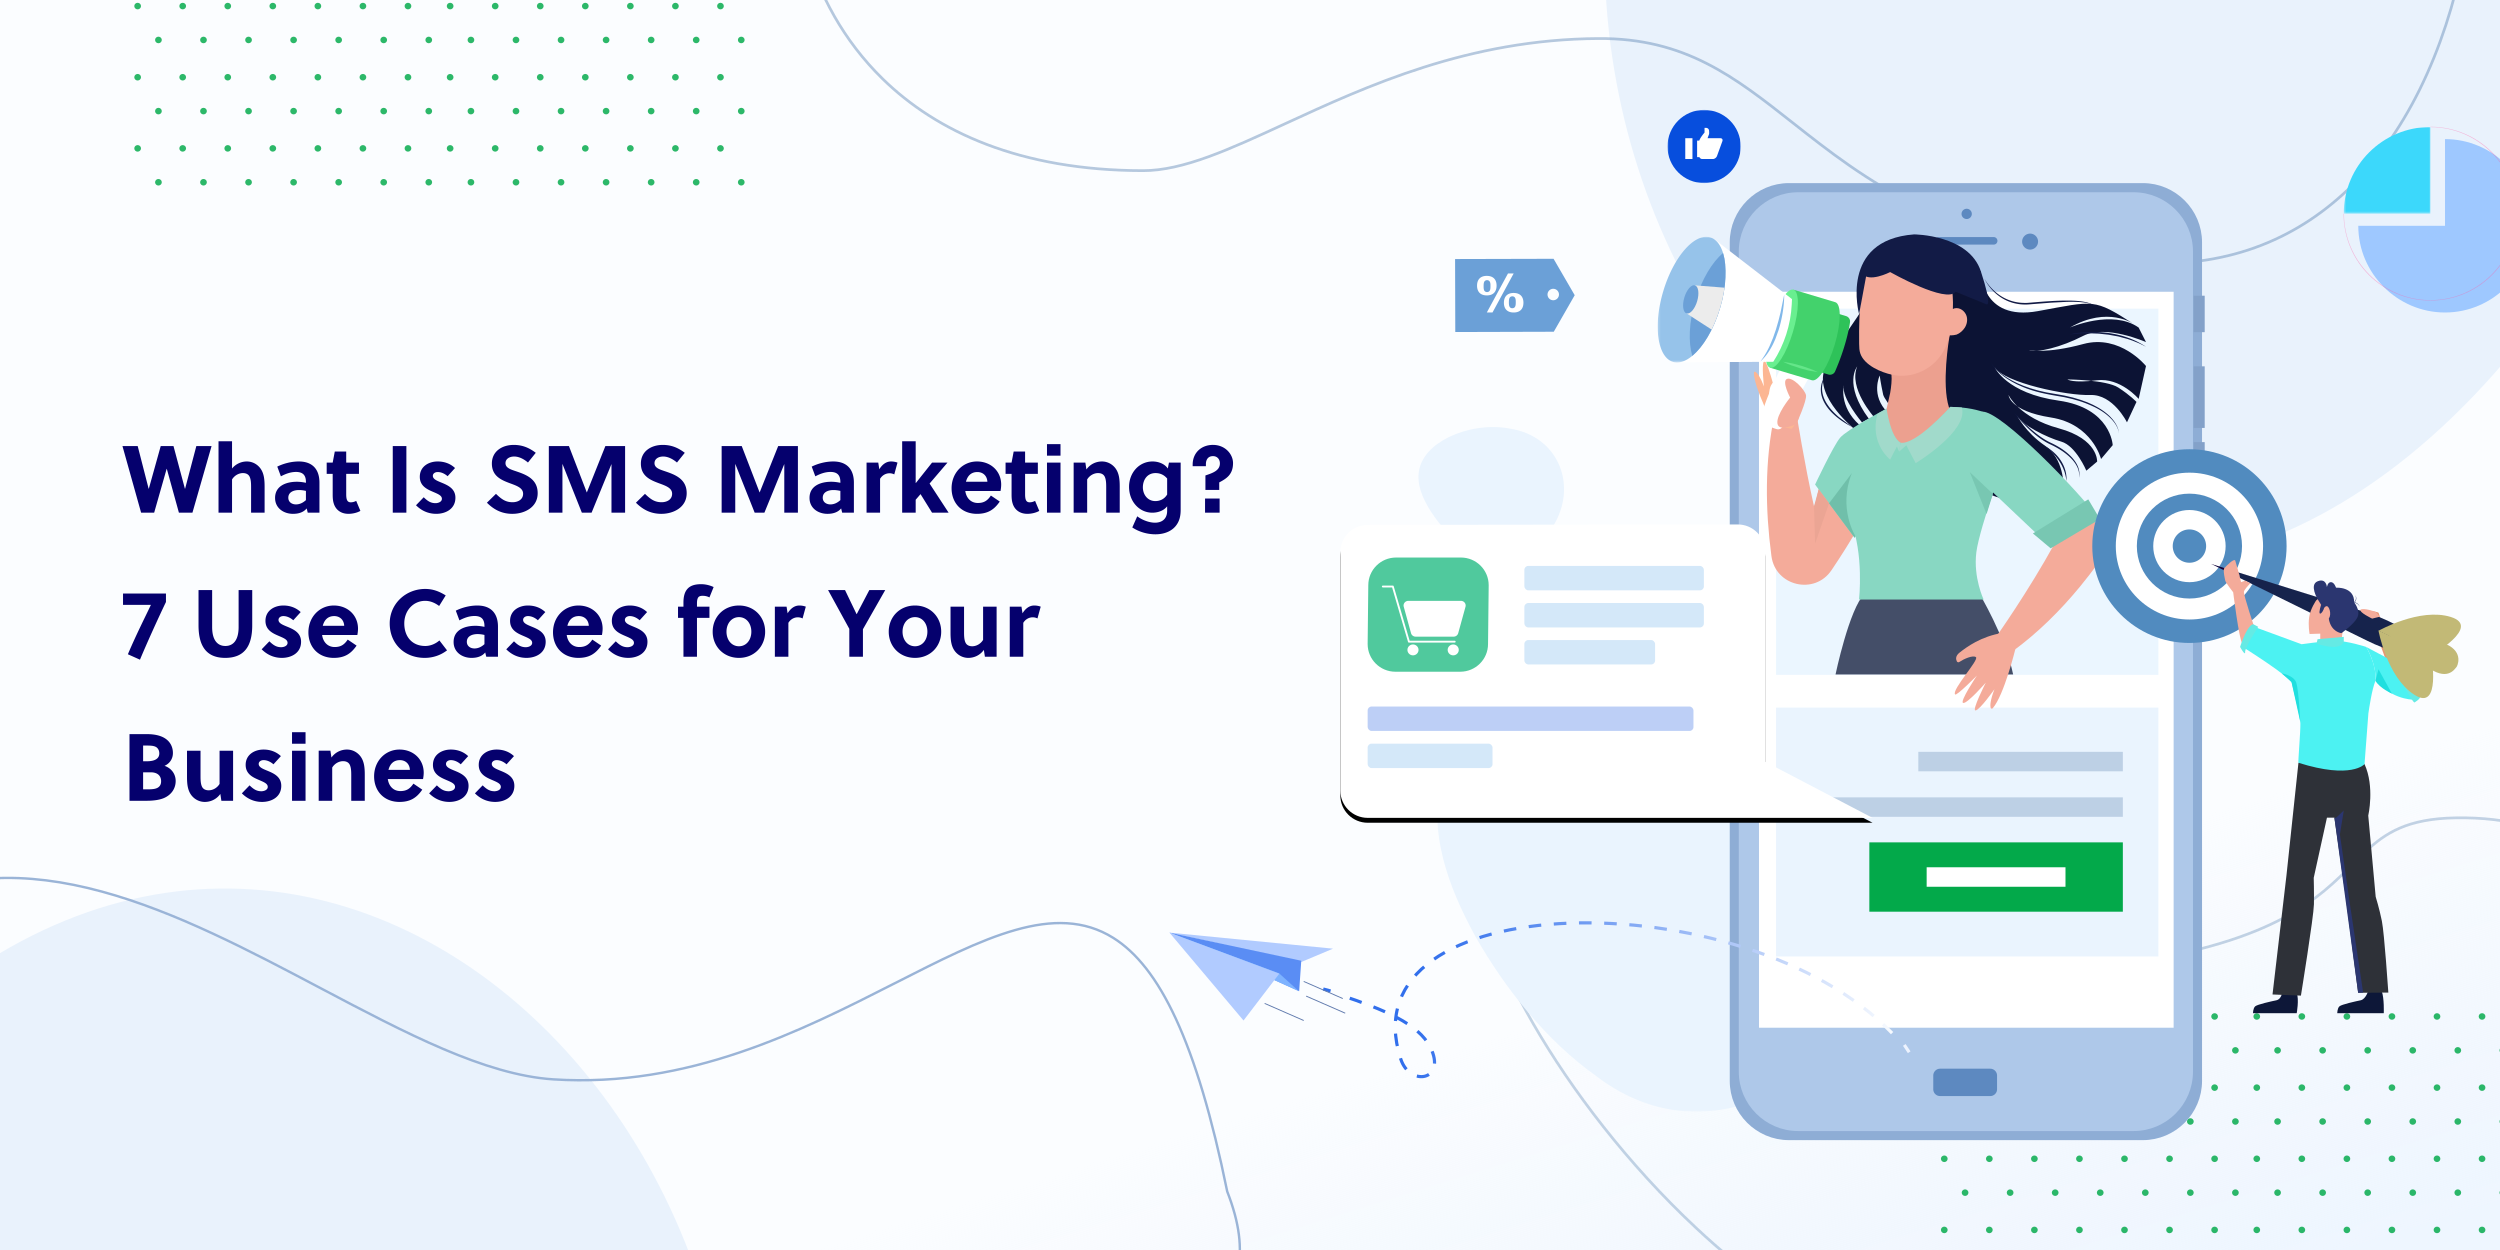 <svg xmlns="http://www.w3.org/2000/svg" xmlns:xlink="http://www.w3.org/1999/xlink" width="1024" height="512" xmlns:v="https://vecta.io/nano"><defs><linearGradient x1="27.653%" y1="35.064%" x2="14.13%" y2="41.385%" id="A"><stop stop-color="#eaf2fc" stop-opacity="0" offset="0%"/><stop stop-color="#edf5ff" stop-opacity=".95" offset="100%"/></linearGradient><filter id="B"><feColorMatrix in="SourceGraphic" values="0 0 0 0 0.172 0 0 0 0 0.418 0 0 0 0 0.692 0 0 0 1 0"/></filter><path id="C" d="M0 0h203.815v208.163H0z"/><filter x="-73.6%" y="-73.6%" width="247.2%" height="247.1%" id="D"><feOffset dy="2" in="SourceAlpha"/><feGaussianBlur stdDeviation="14"/><feColorMatrix values="0 0 0 0 0.537   0 0 0 0 0.624   0 0 0 0 0.733  0 0 0 1 0" result="C"/><feMerge><feMergeNode in="C"/><feMergeNode in="SourceGraphic"/></feMerge></filter><path id="E" d="M0 0h27.81v51.472H0z"/><path id="F" d="M0 0h35.525v35.514H0z"/><path id="G" d="M0 0h30.005v30.005H0z"/><linearGradient x1="-3.213%" y1="53.885%" x2="85.365%" y2="47.416%" id="H"><stop stop-color="#fbfdff" offset="0%"/><stop stop-color="#316fec" offset="100%"/></linearGradient><path d="M218 120.185l-44-23v-86C174 5.009 168.974 0 162.776 0L11.224.185C5.026.185 0 5.194 0 11.37V109c0 6.179 5.026 11.185 11.224 11.185H218z" id="I"/><filter x="-32.8%" y="-57.8%" width="175.5%" height="219.0%" id="J"><feMorphology radius="3.5" operator="dilate" in="SourceAlpha"/><feOffset dy="2"/><feGaussianBlur stdDeviation="20"/><feColorMatrix values="0 0 0 0 0.409   0 0 0 0 0.557   0 0 0 0 0.673  0 0 0 1 0"/></filter><path id="K" d="M9.895 101.306c.761 0 1.378.603 1.378 1.347S10.657 104 9.895 104s-1.378-.603-1.378-1.347.617-1.347 1.378-1.347zm18.454 0c.761 0 1.378.603 1.378 1.347S29.111 104 28.349 104s-1.378-.603-1.378-1.347.617-1.347 1.378-1.347zm18.455 0c.761 0 1.378.603 1.378 1.347S47.565 104 46.805 104s-1.378-.603-1.378-1.347.616-1.347 1.378-1.347zm18.454 0c.761 0 1.378.603 1.378 1.347S66.02 104 65.259 104s-1.378-.603-1.378-1.347.616-1.347 1.378-1.347zm18.454 0c.761 0 1.378.603 1.378 1.347S84.474 104 83.713 104s-1.378-.603-1.378-1.347.616-1.347 1.378-1.347zm18.454 0c.761 0 1.378.603 1.378 1.347s-.617 1.347-1.378 1.347-1.378-.603-1.378-1.347.617-1.347 1.378-1.347zm18.454 0c.761 0 1.378.603 1.378 1.347s-.617 1.347-1.378 1.347-1.378-.603-1.378-1.347.617-1.347 1.378-1.347zM1.378 87.428c.761 0 1.378.603 1.378 1.347s-.617 1.347-1.378 1.347S0 89.519 0 88.775s.617-1.347 1.378-1.347zm18.454 0c.761 0 1.378.603 1.378 1.347s-.617 1.347-1.378 1.347-1.378-.603-1.378-1.347.617-1.347 1.378-1.347zm18.454 0c.761 0 1.378.603 1.378 1.347s-.616 1.347-1.378 1.347-1.378-.603-1.378-1.347.617-1.347 1.378-1.347zm18.454 0c.761 0 1.378.603 1.378 1.347s-.616 1.347-1.378 1.347-1.378-.603-1.378-1.347.617-1.347 1.378-1.347zm18.454 0c.761 0 1.378.603 1.378 1.347s-.616 1.347-1.378 1.347-1.378-.603-1.378-1.347.617-1.347 1.378-1.347zm18.455 0c.761 0 1.378.603 1.378 1.347s-.617 1.347-1.378 1.347-1.378-.603-1.378-1.347.616-1.347 1.378-1.347zm18.454 0c.761 0 1.378.603 1.378 1.347s-.617 1.347-1.378 1.347-1.378-.603-1.378-1.347.616-1.347 1.378-1.347zM9.895 72.163c.761 0 1.378.603 1.378 1.347s-.616 1.347-1.378 1.347-1.378-.603-1.378-1.347.617-1.347 1.378-1.347zm18.454 0c.761 0 1.378.603 1.378 1.347s-.616 1.347-1.378 1.347-1.378-.603-1.378-1.347.617-1.347 1.378-1.347zm18.455 0c.761 0 1.378.603 1.378 1.347s-.617 1.347-1.378 1.347-1.378-.603-1.378-1.347.616-1.347 1.378-1.347zm18.454 0c.761 0 1.378.603 1.378 1.347s-.617 1.347-1.378 1.347-1.378-.603-1.378-1.347.616-1.347 1.378-1.347zm18.454 0c.761 0 1.378.603 1.378 1.347s-.617 1.347-1.378 1.347-1.378-.603-1.378-1.347.616-1.347 1.378-1.347zm18.454 0c.761 0 1.378.603 1.378 1.347s-.617 1.347-1.378 1.347-1.378-.603-1.378-1.347.617-1.347 1.378-1.347zm18.454 0c.761 0 1.378.603 1.378 1.347s-.617 1.347-1.378 1.347-1.378-.603-1.378-1.347.617-1.347 1.378-1.347zM1.378 58.286c.761 0 1.378.603 1.378 1.347s-.617 1.347-1.378 1.347S0 60.376 0 59.633s.617-1.347 1.378-1.347zm18.454 0c.761 0 1.378.603 1.378 1.347s-.617 1.347-1.378 1.347-1.378-.603-1.378-1.347.617-1.347 1.378-1.347zm18.454 0c.761 0 1.378.603 1.378 1.347s-.616 1.347-1.378 1.347-1.378-.603-1.378-1.347.617-1.347 1.378-1.347zm18.454 0c.761 0 1.378.603 1.378 1.347s-.616 1.347-1.378 1.347-1.378-.603-1.378-1.347.617-1.347 1.378-1.347zm18.454 0c.761 0 1.378.603 1.378 1.347s-.616 1.347-1.378 1.347-1.378-.603-1.378-1.347.617-1.347 1.378-1.347zm18.455 0c.761 0 1.378.603 1.378 1.347s-.617 1.347-1.378 1.347-1.378-.603-1.378-1.347.616-1.347 1.378-1.347zm18.454 0c.761 0 1.378.603 1.378 1.347s-.617 1.347-1.378 1.347-1.378-.603-1.378-1.347.616-1.347 1.378-1.347zm-65.3-15.265c.761 0 1.378.603 1.378 1.347s-.617 1.347-1.378 1.347-1.378-.603-1.378-1.347.616-1.347 1.378-1.347zm18.454 0c.761 0 1.378.603 1.378 1.347s-.617 1.347-1.378 1.347-1.378-.603-1.378-1.347.616-1.347 1.378-1.347zm18.454 0c.761 0 1.378.603 1.378 1.347s-.617 1.347-1.378 1.347-1.378-.603-1.378-1.347.616-1.347 1.378-1.347zm-73.818 0c.761 0 1.378.603 1.378 1.347s-.616 1.347-1.378 1.347-1.378-.603-1.378-1.347.617-1.347 1.378-1.347zm18.454 0c.761 0 1.378.603 1.378 1.347s-.616 1.347-1.378 1.347-1.378-.603-1.378-1.347.617-1.347 1.378-1.347zm73.818 0c.761 0 1.378.603 1.378 1.347s-.617 1.347-1.378 1.347-1.378-.603-1.378-1.347.617-1.347 1.378-1.347zm18.454 0c.761 0 1.378.603 1.378 1.347s-.617 1.347-1.378 1.347-1.378-.603-1.378-1.347.617-1.347 1.378-1.347zm-8.517-13.877c.761 0 1.378.603 1.378 1.347s-.617 1.347-1.378 1.347-1.378-.603-1.378-1.347.616-1.347 1.378-1.347zm-110.727 0c.761 0 1.378.603 1.378 1.347s-.617 1.347-1.378 1.347S0 31.234 0 30.49s.617-1.347 1.378-1.347zm36.909 0c.761 0 1.378.603 1.378 1.347s-.616 1.347-1.378 1.347-1.378-.603-1.378-1.347.617-1.347 1.378-1.347zm36.909 0c.761 0 1.378.603 1.378 1.347s-.616 1.347-1.378 1.347-1.378-.603-1.378-1.347.617-1.347 1.378-1.347zm-55.363 0c.761 0 1.378.603 1.378 1.347s-.617 1.347-1.378 1.347-1.378-.603-1.378-1.347.617-1.347 1.378-1.347zm73.818 0c.761 0 1.378.603 1.378 1.347s-.617 1.347-1.378 1.347-1.378-.603-1.378-1.347.616-1.347 1.378-1.347zm-36.91 0c.761 0 1.378.603 1.378 1.347s-.616 1.347-1.378 1.347-1.378-.603-1.378-1.347.617-1.347 1.378-1.347zM9.895 13.878c.761 0 1.378.603 1.378 1.347s-.616 1.347-1.378 1.347-1.378-.603-1.378-1.347.617-1.347 1.378-1.347zm18.454 0c.761 0 1.378.603 1.378 1.347s-.616 1.347-1.378 1.347-1.378-.603-1.378-1.347.617-1.347 1.378-1.347zm18.455 0c.761 0 1.378.603 1.378 1.347s-.617 1.347-1.378 1.347-1.378-.603-1.378-1.347.616-1.347 1.378-1.347zm18.454 0c.761 0 1.378.603 1.378 1.347s-.617 1.347-1.378 1.347-1.378-.603-1.378-1.347.616-1.347 1.378-1.347zm18.454 0c.761 0 1.378.603 1.378 1.347s-.617 1.347-1.378 1.347-1.378-.603-1.378-1.347.616-1.347 1.378-1.347zm18.454 0c.761 0 1.378.603 1.378 1.347s-.617 1.347-1.378 1.347-1.378-.603-1.378-1.347.617-1.347 1.378-1.347zm18.454 0c.761 0 1.378.603 1.378 1.347s-.617 1.347-1.378 1.347-1.378-.603-1.378-1.347.617-1.347 1.378-1.347zM1.378 0c.761 0 1.378.603 1.378 1.347s-.617 1.347-1.378 1.347S0 2.09 0 1.347.617 0 1.378 0zm18.454 0c.761 0 1.378.603 1.378 1.347s-.617 1.347-1.378 1.347-1.378-.603-1.378-1.347S19.072 0 19.832 0zm18.454 0c.761 0 1.378.603 1.378 1.347s-.616 1.347-1.378 1.347-1.378-.603-1.378-1.347S37.526 0 38.287 0zm18.454 0c.761 0 1.378.603 1.378 1.347s-.616 1.347-1.378 1.347-1.378-.603-1.378-1.347S55.98 0 56.741 0zm18.454 0c.761 0 1.378.603 1.378 1.347s-.616 1.347-1.378 1.347-1.378-.603-1.378-1.347S74.435 0 75.195 0zm18.455 0c.761 0 1.378.603 1.378 1.347s-.617 1.347-1.378 1.347-1.378-.603-1.378-1.347S92.889 0 93.651 0zm18.454 0c.761 0 1.378.603 1.378 1.347s-.617 1.347-1.378 1.347-1.378-.603-1.378-1.347S111.343 0 112.105 0z"/><path id="L" d="M137.895 101.306c.761 0 1.378.603 1.378 1.347s-.616 1.347-1.378 1.347-1.378-.603-1.378-1.347.617-1.347 1.378-1.347zm18.454 0c.761 0 1.378.603 1.378 1.347s-.616 1.347-1.378 1.347-1.378-.603-1.378-1.347.617-1.347 1.378-1.347zm18.455 0c.761 0 1.378.603 1.378 1.347s-.617 1.347-1.378 1.347-1.378-.603-1.378-1.347.616-1.347 1.378-1.347zm18.454 0c.761 0 1.378.603 1.378 1.347S194.02 104 193.259 104s-1.378-.603-1.378-1.347.616-1.347 1.378-1.347zm18.454 0c.761 0 1.378.603 1.378 1.347s-.617 1.347-1.378 1.347-1.378-.603-1.378-1.347.616-1.347 1.378-1.347zm18.454 0c.761 0 1.378.603 1.378 1.347s-.617 1.347-1.378 1.347-1.378-.603-1.378-1.347.617-1.347 1.378-1.347zm18.454 0c.761 0 1.378.603 1.378 1.347s-.617 1.347-1.378 1.347-1.378-.603-1.378-1.347.617-1.347 1.378-1.347zM129.378 87.428c.761 0 1.378.603 1.378 1.347s-.617 1.347-1.378 1.347S128 89.519 128 88.775s.617-1.347 1.378-1.347zm18.454 0c.761 0 1.378.603 1.378 1.347s-.617 1.347-1.378 1.347-1.378-.603-1.378-1.347.617-1.347 1.378-1.347zm18.454 0c.761 0 1.378.603 1.378 1.347s-.616 1.347-1.378 1.347-1.378-.603-1.378-1.347.617-1.347 1.378-1.347zm18.454 0c.761 0 1.378.603 1.378 1.347s-.616 1.347-1.378 1.347-1.378-.603-1.378-1.347.617-1.347 1.378-1.347zm18.454 0c.761 0 1.378.603 1.378 1.347s-.616 1.347-1.378 1.347-1.378-.603-1.378-1.347.617-1.347 1.378-1.347zm18.455 0c.761 0 1.378.603 1.378 1.347s-.617 1.347-1.378 1.347-1.378-.603-1.378-1.347.616-1.347 1.378-1.347zm18.454 0c.761 0 1.378.603 1.378 1.347s-.617 1.347-1.378 1.347-1.378-.603-1.378-1.347.616-1.347 1.378-1.347zm-102.21-15.265c.761 0 1.378.603 1.378 1.347s-.616 1.347-1.378 1.347-1.378-.603-1.378-1.347.617-1.347 1.378-1.347zm18.454 0c.761 0 1.378.603 1.378 1.347s-.616 1.347-1.378 1.347-1.378-.603-1.378-1.347.617-1.347 1.378-1.347zm18.455 0c.761 0 1.378.603 1.378 1.347s-.617 1.347-1.378 1.347-1.378-.603-1.378-1.347.616-1.347 1.378-1.347zm18.454 0c.761 0 1.378.603 1.378 1.347s-.617 1.347-1.378 1.347-1.378-.603-1.378-1.347.616-1.347 1.378-1.347zm18.454 0c.761 0 1.378.603 1.378 1.347s-.617 1.347-1.378 1.347-1.378-.603-1.378-1.347.616-1.347 1.378-1.347zm18.454 0c.761 0 1.378.603 1.378 1.347s-.617 1.347-1.378 1.347-1.378-.603-1.378-1.347.617-1.347 1.378-1.347zm18.454 0c.761 0 1.378.603 1.378 1.347s-.617 1.347-1.378 1.347-1.378-.603-1.378-1.347.617-1.347 1.378-1.347zM129.378 58.286c.761 0 1.378.603 1.378 1.347s-.617 1.347-1.378 1.347S128 60.376 128 59.633s.617-1.347 1.378-1.347zm18.454 0c.761 0 1.378.603 1.378 1.347s-.617 1.347-1.378 1.347-1.378-.603-1.378-1.347.617-1.347 1.378-1.347zm18.454 0c.761 0 1.378.603 1.378 1.347s-.616 1.347-1.378 1.347-1.378-.603-1.378-1.347.617-1.347 1.378-1.347zm18.454 0c.761 0 1.378.603 1.378 1.347s-.616 1.347-1.378 1.347-1.378-.603-1.378-1.347.617-1.347 1.378-1.347zm18.454 0c.761 0 1.378.603 1.378 1.347s-.616 1.347-1.378 1.347-1.378-.603-1.378-1.347.617-1.347 1.378-1.347zm18.455 0c.761 0 1.378.603 1.378 1.347s-.617 1.347-1.378 1.347-1.378-.603-1.378-1.347.616-1.347 1.378-1.347zm18.454 0c.761 0 1.378.603 1.378 1.347s-.617 1.347-1.378 1.347-1.378-.603-1.378-1.347.616-1.347 1.378-1.347zm-65.3-15.265c.761 0 1.378.603 1.378 1.347s-.617 1.347-1.378 1.347-1.378-.603-1.378-1.347.616-1.347 1.378-1.347zm18.454 0c.761 0 1.378.603 1.378 1.347s-.617 1.347-1.378 1.347-1.378-.603-1.378-1.347.616-1.347 1.378-1.347zm18.454 0c.761 0 1.378.603 1.378 1.347s-.617 1.347-1.378 1.347-1.378-.603-1.378-1.347.616-1.347 1.378-1.347zm-73.818 0c.761 0 1.378.603 1.378 1.347s-.616 1.347-1.378 1.347-1.378-.603-1.378-1.347.617-1.347 1.378-1.347zm18.454 0c.761 0 1.378.603 1.378 1.347s-.616 1.347-1.378 1.347-1.378-.603-1.378-1.347.617-1.347 1.378-1.347zm73.818 0c.761 0 1.378.603 1.378 1.347s-.617 1.347-1.378 1.347-1.378-.603-1.378-1.347.617-1.347 1.378-1.347zm18.454 0c.761 0 1.378.603 1.378 1.347s-.617 1.347-1.378 1.347-1.378-.603-1.378-1.347.617-1.347 1.378-1.347zm-8.517-13.877c.761 0 1.378.603 1.378 1.347s-.617 1.347-1.378 1.347-1.378-.603-1.378-1.347.616-1.347 1.378-1.347zm-110.727 0c.761 0 1.378.603 1.378 1.347s-.617 1.347-1.378 1.347S128 31.234 128 30.49s.617-1.347 1.378-1.347zm36.909 0c.761 0 1.378.603 1.378 1.347s-.616 1.347-1.378 1.347-1.378-.603-1.378-1.347.617-1.347 1.378-1.347zm36.909 0c.761 0 1.378.603 1.378 1.347s-.616 1.347-1.378 1.347-1.378-.603-1.378-1.347.617-1.347 1.378-1.347zm-55.363 0c.761 0 1.378.603 1.378 1.347s-.617 1.347-1.378 1.347-1.378-.603-1.378-1.347.617-1.347 1.378-1.347zm73.818 0c.761 0 1.378.603 1.378 1.347s-.617 1.347-1.378 1.347-1.378-.603-1.378-1.347.616-1.347 1.378-1.347zm-36.91 0c.761 0 1.378.603 1.378 1.347s-.616 1.347-1.378 1.347-1.378-.603-1.378-1.347.617-1.347 1.378-1.347zm-46.846-15.265c.761 0 1.378.603 1.378 1.347s-.616 1.347-1.378 1.347-1.378-.603-1.378-1.347.617-1.347 1.378-1.347zm18.454 0c.761 0 1.378.603 1.378 1.347s-.616 1.347-1.378 1.347-1.378-.603-1.378-1.347.617-1.347 1.378-1.347zm18.455 0c.761 0 1.378.603 1.378 1.347s-.617 1.347-1.378 1.347-1.378-.603-1.378-1.347.616-1.347 1.378-1.347zm18.454 0c.761 0 1.378.603 1.378 1.347s-.617 1.347-1.378 1.347-1.378-.603-1.378-1.347.616-1.347 1.378-1.347zm18.454 0c.761 0 1.378.603 1.378 1.347s-.617 1.347-1.378 1.347-1.378-.603-1.378-1.347.616-1.347 1.378-1.347zm18.454 0c.761 0 1.378.603 1.378 1.347s-.617 1.347-1.378 1.347-1.378-.603-1.378-1.347.617-1.347 1.378-1.347zm18.454 0c.761 0 1.378.603 1.378 1.347s-.617 1.347-1.378 1.347-1.378-.603-1.378-1.347.617-1.347 1.378-1.347zM129.378 0c.761 0 1.378.603 1.378 1.347s-.617 1.347-1.378 1.347S128 2.09 128 1.347 128.617 0 129.378 0zm18.454 0c.761 0 1.378.603 1.378 1.347s-.617 1.347-1.378 1.347-1.378-.603-1.378-1.347S147.072 0 147.832 0zm18.454 0c.761 0 1.378.603 1.378 1.347s-.616 1.347-1.378 1.347-1.378-.603-1.378-1.347S165.526 0 166.287 0zm18.454 0c.761 0 1.378.603 1.378 1.347s-.616 1.347-1.378 1.347-1.378-.603-1.378-1.347S183.98 0 184.741 0zm18.454 0c.761 0 1.378.603 1.378 1.347s-.616 1.347-1.378 1.347-1.378-.603-1.378-1.347S202.435 0 203.195 0zm18.455 0c.761 0 1.378.603 1.378 1.347s-.617 1.347-1.378 1.347-1.378-.603-1.378-1.347S220.889 0 221.651 0zm18.454 0c.761 0 1.378.603 1.378 1.347s-.617 1.347-1.378 1.347-1.378-.603-1.378-1.347S239.343 0 240.105 0z"/></defs><g fill="none" fill-rule="evenodd"><path fill="#f6f1fb" d="M0 0h1024v512H0z"/><path fill="#fbfdff" d="M0-28h1056v551H0z"/><path d="M919.751 682.397c-239.077 74.956-596.473 66.466-777.256-114.637C-28.465 347.454-137.284 159.548-82.404 72.74 15.188-81.629 456.25-10.087 744.778 99.126c314.8 114.495 624.451 412.04 174.973 583.271z" fill="url(#A)" opacity=".961" transform="matrix(-.839 -.545 -.545 .839 1157.436 342.848)"/><path d="M1261.387 299.547c37.415-1.01 65.2 12.852 84.852 35.448 23.152 26.62 35.027 65.328 38.116 106.079 3.939 51.972-6.42 107.283-26.011 145.173-9.212 17.816-20.461 31.779-33.237 39.691-11.658 7.219-24.587 9.38-38.377 4.8-49.477-16.433-75.719-31.861-95.363-43.409-23.373-13.741-37.459-22.005-69.952-20.036-28.261 1.712-45.717 9.78-62.023 17.321l-7.018 3.212-1.078.48-2.161.945-1.084.464c-14.296 6.065-29.462 10.467-52.118 8.47-19.5-1.719-28.024-8.046-35.866-16.517l-.566-.616c-1.412-1.549-2.811-3.167-4.256-4.838-12.692-14.679-28.914-33.471-88.827-46.771-45.669-10.138-98.862 13.221-145.818 33.886-34.975 15.392-66.469 29.301-88.736 26.451-8.635-1.105-15.865-4.755-21.337-11.872-5.112-6.649-8.691-16.3-10.489-29.668-3.244-24.121 37.861-90.88 97.717-139.409 41.06-33.29 91.01-58.039 141.736-54.578 16.525 1.127 34.918 11.247 56.885 23.299 32.384 17.767 72.481 39.753 125.648 43.788 34.982 2.655 59.647-20.527 88.195-47.474 35.285-33.305 76.56-72.303 151.169-74.318z" stroke="#658bb7" stroke-width="1.121" opacity=".374" transform="matrix(.998 .07 .07 -.998 -30.111 862.269)"/><path d="M-434.364 721.823c58.192 66.956 188.025 177.643 182.665 71.322-8.537-169.313 552.913-134.973 552.913-176.868 0-233.826-278.138-399.734-437.797-56.586-51.511 110.711-401.147 24.897-297.78 162.132zm1827.162-846.854c-58.192-66.956-188.025-177.643-182.665-71.322C1218.67-27.041 657.22-61.381 657.22-19.485c0 233.826 278.138 399.734 437.797 56.586 51.511-110.711 401.147-24.897 297.78-162.132z" fill="#e9f2fc"/><g filter="url(#B)" opacity=".83"><g transform="translate(795 415)" fill="#03a94a"><use xlink:href="#K"/><use xlink:href="#L"/></g></g><path d="M-57.707 782.48c-20.312 1.255-37.839-4.908-52.445-16.602-15.843-12.685-28.25-31.869-37.066-55.144-20.355-53.743-21.553-129.287-1.51-197.312 17.331-58.819 50.547-112.031 101.044-140.633 57.271-32.439 121.12 1.396 179.266 32.11 34.529 18.239 67.07 35.404 95.071 37.209 55.367 3.569 101.475-19.854 139.898-39.391 36.211-18.412 65.593-33.493 89.433-18.57 18.805 11.771 34.104 42.14 46.681 103.87 5.066 12.976 6.292 23.558 4.226 32.357-2.195 9.349-8.111 16.666-17.039 22.606-22.443 14.932-63.804 21.194-113.482 28.748-94.651 14.391-219.43 33.399-301.66 125.089-52.257 58.27-96.63 83.453-132.417 85.663z" stroke="#9ab4d7"/><path d="M882.387-225.212c37.221-1.005 65.505 12.115 86.092 33.545 24.249 25.242 37.825 61.988 42.791 100.722 6.376 49.728-1.441 102.748-19.176 138.993-8.35 17.065-18.895 30.409-31.208 37.894-11.236 6.831-23.942 8.761-37.77 4.168-49.426-16.416-75.642-31.829-95.266-43.365-23.349-13.727-37.421-21.983-69.882-20.016-28.233 1.711-45.671 9.77-61.96 17.304h0l-1.084.501-1.081.499-1.079.497-2.691 1.228-1.076.484c-15.609 6.99-31.458 12.545-56.384 10.348-23.469-2.069-31.023-10.82-40.646-21.948-12.679-14.664-28.885-33.437-88.737-46.724-34.977-7.765-64.406-6.437-88.685-5.339-26.926 1.218-47.5 2.217-62.216-10.099-11.868-9.933-19.89-28.508-24.453-62.439-3.249-24.158 6.48-67.712 41.184-97.157 23.547-19.978 58.591-33.449 108.863-30.019 16.508 1.126 34.882 11.235 56.827 23.275 32.351 17.748 72.408 39.712 125.52 43.743 35.33 2.681 56.64-11.78 81.741-28.858 30.436-20.707 66.491-45.241 140.375-47.237z" stroke="#658bb7" stroke-width="1.121" opacity=".463" transform="matrix(.998 .07 .07 -.998 6.26 -179.254)"/><g filter="url(#B)" opacity=".83"><g transform="translate(55 -28)" fill="#03a94a"><use xlink:href="#K"/><use xlink:href="#L"/></g></g><g transform="matrix(-1 0 0 1 903.045 75)"><g transform="translate(110.61 172.181)"><mask id="M" fill="#fff"><use xlink:href="#C"/></mask><path d="M70.88 1.671c31.57-5.507 63.794 3.233 87.605 16.868 24.067 13.924 39.715 32.739 44.029 53.911 4.358 21.38-2.675 42.645-14.48 64.073-12.037 21.137-28.839 42.436-49.436 57.072-39.523 30.309-91.907 13.042-124.242-49.188C-17.949 82.581 5.701 10.993 70.88 1.671" fill="#eaf4fe" mask="url(#M)"/></g><path d="M284.177 100.626c9.292-1.824 18.603.095 25.402 3.402 6.865 3.38 11.215 8.149 12.224 13.673 1.02 5.578-1.291 11.261-4.992 17.044-3.772 5.709-8.932 11.517-15.127 15.615-11.907 8.451-27.011 4.527-35.723-11.476-8.705-15.897-.942-35.029 18.217-38.258" fill="#eaf4fe"/><path d="M194.544 367.726c0 13.365-10.914 24.274-24.242 24.274H25.343c-13.365 0-24.254-10.909-24.254-24.274V24.255C1.088 10.914 11.978 0 25.343 0h144.959c13.328 0 24.242 10.914 24.242 24.255v343.471z" fill="#8eadd5"/><path d="M29.089 388.275c-13.366 0-24.287-10.931-24.287-24.287V28.009c0-13.342 10.921-24.26 24.287-24.26h137.462c13.359 0 24.287 10.918 24.287 24.26v335.979c0 13.356-10.929 24.287-24.287 24.287H29.089z" fill="#aec8e9"/><path d="M74.783 23.958a3.29 3.29 0 0 1-3.277 3.276 3.28 3.28 0 0 1-3.251-3.276c0-1.787 1.468-3.273 3.251-3.273 1.804 0 3.277 1.486 3.277 3.273M99.598 12.62c0 1.146-.945 2.094-2.123 2.094-1.128 0-2.088-.947-2.088-2.094 0-1.168.961-2.112 2.088-2.112 1.178 0 2.123.944 2.123 2.112m10.804 11.032c0 .871-.728 1.544-1.519 1.544H86.454c-.87 0-1.56-.673-1.56-1.544 0-.862.69-1.548 1.56-1.548h22.429c.791 0 1.519.686 1.519 1.548m.777 347.504a2.78 2.78 0 0 1-2.777 2.791H87.863c-1.566 0-2.811-1.238-2.811-2.791v-5.589a2.81 2.81 0 0 1 2.811-2.828h20.538c1.53 0 2.777 1.266 2.777 2.828v5.589z" fill="#5d89c0"/><path d="M4.531 61.062h0H0V46.118h4.531zm0 39.219h0H0V75.052h4.531zm0 29.861h0H0v-24.05h4.531z" fill="#83a1c9"/><path fill="#fff" d="M12.728 345.953h169.834V44.506H12.728z"/><path fill="#ebf6ff" d="M18.975 201.426h156.592v-150H18.975z"/><path fill="#eaf4fe" d="M18.973 316.776h156.603V214.83H18.973z"/><path d="M33.527 240.935h83.774v-7.983H33.527zm0 18.634h127.494v-7.972H33.527z" fill="#bdd0e5"/><path fill="#03a94a" d="M33.526 298.432h103.835v-28.398H33.526z"/><path fill="#fff" d="M57.02 288.216h56.867v-7.982H57.02z"/></g><g transform="matrix(-1 0 0 1 879 95)"><path d="M67.643 16.139s0 20.545-23.374 16.294-22.666-5.314-39.311 5.314c0 0 10.624-7.616 26.207 1.417 0 0-17.353-7.616-28.155 0L0 45.125s16.468-7.329 25.676-2.571 18.947 7.06 22.312 5.82c0 0-7.187 1.646-22.312-2.466S0 54.927 0 54.927l3.01 13.461s7.437-8.856 17.177-7.616 12.041-.354 12.041-.354-15.937.111-20.895 3.332-7.437 5.878-7.437 5.878l3.896 8.362s5.666-11.55 15.051-11.196 35.061-4.959 39.134-11.335c0 0-4.781 10.627-26.207 13.638S13.635 87.339 13.635 87.339l4.781 5.668s3.542-14.346 20.541-17.003 17.353-9.21 17.353-9.21-4.25 9.21-20.541 13.638-15.76 13.638-15.76 13.638l4.427 3.719s4.25-10.173 10.271-11.906 15.937-6.691 18.062-10.588c0 0-3.364 6.73-11.333 12.221s-7.614 16.472-7.614 16.472 4.073 3.382 20.895 5.41 51.883-37.822 52.946-42.781 1.417-7.793 1.417-7.793 3.896 8.147-3.364 15.232l5.666 1.771s10.624-11.866 6.906-20.722c0 0 5.844 7.084-4.781 21.431l2.833 1.454s8.5-9.961 7.437-15.184c0 0 2.125 8.593-6.375 16.209l1.771 1.948s16.468-13.104 12.572-24.352-17.708-23.646-19.301-34.627-44.8-5.845-44.8-5.845" fill="#0c1334"/><path d="M31.431 41.997l-4.039-.376-4.045-.107-4.037.155-4.012.427-3.966.728-3.892 1.055-1.911.653-1.875.754c-1.255.5-2.446 1.138-3.653 1.759 2.251-1.508 4.695-2.764 7.268-3.668 2.564-.934 5.235-1.558 7.933-1.953 2.7-.383 5.432-.525 8.152-.439s5.436.388 8.078 1.011M66.17 19.15c-.437.95-.995 1.842-1.605 2.693s-1.29 1.656-2.026 2.409c-1.475 1.499-3.202 2.769-5.111 3.689-1.9.94-3.985 1.492-6.094 1.708-1.055.092-2.12.126-3.176.048l-3.128-.246-6.234-.487-6.237-.32c-2.079-.049-4.162-.05-6.227.154-1.032.097-2.06.258-3.058.535a8.1 8.1 0 0 0-1.452.544c-.464.226-.909.506-1.283.872.709-.777 1.69-1.261 2.681-1.588.999-.332 2.032-.545 3.071-.694 2.081-.286 4.181-.357 6.274-.354 4.188.012 8.359.323 12.521.66l3.112.26c1.025.083 2.054.047 3.076-.026 1.023-.083 2.035-.266 3.03-.516a18 18 0 0 0 2.898-1.031c1.871-.851 3.597-2.03 5.105-3.448s2.837-3.046 3.862-4.865m-2.687 34.452c-.63 1.143-1.474 2.159-2.394 3.085a10.55 10.55 0 0 1-.704.683l-.723.663-1.535 1.224-.803.565-.815.548-1.68 1.018-1.739.915c-.286.16-.587.289-.886.423l-.896.402c-4.785 2.167-9.974 3.237-15.103 4.098l-1.915.331c-.319.058-.64.102-.957.172l-.947.215-1.895.431c-.318.065-.629.152-.939.245l-.933.269c-2.504.668-4.913 1.634-7.254 2.722-2.333 1.107-4.539 2.511-6.426 4.276l-.681.688-.341.344c-.111.118-.207.248-.311.37l-.615.749-.539.805c-.193.261-.323.559-.477.842-.073.144-.154.285-.221.432l-.175.452c-.056.151-.124.3-.172.454l-.118.471c-.102.312-.093.639-.134.963-.011-1.313.503-2.575 1.143-3.707l.516-.839.594-.785c.101-.129.194-.266.301-.389l.332-.363.666-.727c1.873-1.846 4.085-3.323 6.423-4.504.569-.331 1.182-.567 1.775-.846.6-.265 1.194-.546 1.815-.753l1.847-.674c.618-.218 1.252-.382 1.877-.575l.942-.279c.313-.097.627-.187.948-.255l1.91-.45.955-.225c.319-.073.642-.12.964-.182l1.931-.347 3.839-.665.958-.167.946-.218 1.893-.438c.636-.129 1.25-.337 1.873-.513l1.862-.551 1.828-.654c.304-.109.613-.208.915-.326l.894-.376.895-.376c.298-.125.6-.245.886-.397l1.74-.863c.565-.313 1.121-.644 1.683-.966s1.082-.71 1.627-1.059c.539-.359 1.041-.768 1.565-1.151l.741-.628c.248-.209.495-.419.723-.65.944-.887 1.828-1.853 2.52-2.957m-9.473 20.456a59.62 59.62 0 0 1-6.641 7.226c-1.21 1.108-2.474 2.162-3.802 3.137-1.339.958-2.751 1.832-4.252 2.544a34.87 34.87 0 0 0-4.265 2.306 25.41 25.41 0 0 0-3.831 2.945c-1.163 1.109-2.21 2.362-2.932 3.8-.363.716-.648 1.477-.79 2.273s-.164 1.614-.048 2.424c-.39-1.597-.133-3.325.537-4.838.674-1.522 1.699-2.864 2.863-4.037 2.345-2.351 5.203-4.103 8.184-5.49 2.914-1.364 5.52-3.349 7.986-5.458l3.586-3.315 3.406-3.517M42.144 87.383c-1.266.859-2.437 1.827-3.528 2.868l-1.551 1.638c-.491.567-.959 1.155-1.376 1.776-.857 1.227-1.56 2.558-2.083 3.963-.532 1.405-.841 2.89-1.024 4.41a12.82 12.82 0 0 1 .522-4.578c.439-1.492 1.148-2.901 2.028-4.182.887-1.278 1.951-2.425 3.132-3.421 1.182-.991 2.474-1.861 3.881-2.476m88.98-28.646c1.448 1.709 2.162 4.032 2.051 6.314-.048 1.145-.321 2.272-.718 3.342-.405 1.07-.977 2.065-1.612 3.004s-1.394 1.788-2.169 2.608c-.806.789-1.635 1.553-2.528 2.235-1.765 1.39-3.679 2.566-5.657 3.597l5.32-4.006c1.673-1.44 3.239-3.013 4.474-4.818 1.251-1.783 2.158-3.831 2.362-5.998a10.06 10.06 0 0 0-.232-3.245c-.244-1.068-.677-2.103-1.293-3.032" fill="#121b46"/><path d="M68.372 147.949s-10.791 17.865-13.954 33.311h72.746s-5.581-26.797-11.907-33.125l-46.885-.186z" fill-opacity=".762" fill="#121b3a"/><path d="M152.068 74.547l-8.974.271s-3.138 19.968-7.113 37.585c-1.314-2.087-2.31-10.822-3.445-12.667-4.003 7.851-8.912 15.156-14.196 22.2 2.996 5.085 6.439 10.64 10.346 16.421l.162.24c6.935 10.238 22.935 6.476 24.567-5.783l.055-.418c2.423-18.362 2.839-38.496-1.403-57.849" fill="#f4ab9a"/><path d="M146.762 61.262c-.204-2.339-.509-4.78-.888-4.701-.629.131-1.002 1.765-1.278 3.83a14.64 14.64 0 0 1 2.165.871m3.793 2.873c-.038-2.512-.217-7.429-1.049-7.879-.651-.352-1.371 2.786-1.863 5.485 1.137.671 2.151 1.486 2.912 2.394" fill="#f28766"/><path d="M159.884 57.342c-.7.503-1.882 1.929-3.394 5.93 0 0 1.027-9.021.006-10.302-.809-1.016-2.815 5.849-3.613 8.743.508.692.902 1.419 1.111 2.175.32 1.155.397 2.201.283 3.146 1.244 3.386-.833 7.362-4.448 8.606-1.402.483-2.849.554-4.282.359-1.116.381-2.304.491-3.381.319.815 1.425 1.789 2.881 2.974 4.322l7.342-1.402s8.038-15.172 8.134-21.523c.006-.405-.401-.611-.733-.373" fill="#fcb693"/><g filter="url(#D)" transform="translate(121.209)"><path d="M16.852 57.574l10.772 20.172a2.1 2.1 0 0 0 2.417 1.029c1.987-.553 5.135-1.811 5.912-4.348 1.158-3.781-8.564-22.621-8.564-22.621l-10.537 5.769z" fill="#fff"/><path d="M5.279 31.388l-3.639 1.089a2.3 2.3 0 0 0-1.613 2.548c.495 3.301 1.956 10.501 6.092 20.078a2.3 2.3 0 0 0 2.77 1.292l3.225-.965-6.833-24.042z" fill="#2ec259"/><path d="M23.205 21.646L6.059 26.777c-2.521.754-2.423 8.525.218 17.356s6.826 15.379 9.347 14.624l17.146-5.131-9.565-31.98z" fill="#43d26c"/><path d="M32.552 36.271c2.641 8.831 2.739 16.601.217 17.356s-6.706-5.793-9.347-14.624-2.739-16.601-.218-17.356 6.706 5.793 9.347 14.624" fill="#69ef90"/><path d="M55.549 1.007L23.786 25.515l.107 2.181c.408 8.299 3.073 16.566 7.57 23.486l39.587.236L55.549 1.007z" fill="#fff"/><g transform="translate(50.981)"><mask id="N" fill="#fff"><use xlink:href="#E"/></mask><path d="M25.531 22.259c4.212 14.081 2.421 27.053-3.998 28.974-4.973 1.488-11.266-4.089-15.808-13.223-1.32-2.659-2.495-5.619-3.444-8.793a56.4 56.4 0 0 1-1.839-8.379C-1.011 10.309 1.168 1.769 6.28.239c6.42-1.921 15.039 7.939 19.25 22.02" fill="#96c3ea" mask="url(#N)"/></g><path d="M63.396 26.184c2.615 8.745 2.916 17.061 1.23 22.57-4.434-3.677-8.749-10.792-11.364-19.537s-2.918-17.066-1.23-22.572c4.433 3.675 8.749 10.793 11.365 19.54" fill="#6ba0d7"/><path d="M63.542 19.877l3.438 11.496-10.275 6.636c-1.32-2.659-2.495-5.619-3.444-8.793-.857-2.866-1.466-5.689-1.839-8.379l12.12-.96z" fill="#ececec"/><path d="M67.882 24.841c.95 3.175.546 6.099-.902 6.532s-3.391-1.789-4.34-4.964-.546-6.1.902-6.533 3.391 1.789 4.34 4.964" fill="#6ba0d7"/><path d="M26.979 23.64l1.477 7.238.892 3.566 1.025 3.52 1.197 3.459 1.415 3.371.398.823.415.815.43.809.459.793c.622 1.053 1.314 2.065 2.06 3.056-.928-.822-1.752-1.763-2.515-2.75-.751-.997-1.417-2.057-2.023-3.149l-.445-.825-.41-.842-.391-.85-.375-.858-1.278-3.514a52.3 52.3 0 0 1-1.705-7.255c-.392-2.45-.646-4.925-.625-7.405" fill="#81b8ea"/><path d="M13.118 55.462c1.127-.58 2.288-1.047 3.456-1.489l3.547-1.186 3.616-.956 3.707-.649c-1.127.581-2.287 1.049-3.456 1.491l-3.547 1.184-3.616.954-3.706.651" fill="#64e689"/></g><path d="M143.196 78.662s-4.372-9.619-3.934-11.805 5.41-7.542 7.759-6.668-1.257 7.652-1.257 7.652 5.847 7.105 5.191 10.712-7.759.109-7.759.109" fill="#f4ab9a"/><path d="M106.286 72.361s16.227 8.595 19.018 11.945 10.233 19.167 10.233 19.167l-16.186 21.773s-17.287-25.776-13.064-52.885" fill="#88d7c2"/><path d="M109.507 78.005c-.687-1.152-.91-2.284-.798-3.324-.918-.662-1.734-1.4-2.468-2.29l-1.45-6.41c-.442-2.549-.754-5.347-.534-7.546v-.009c.101-1.086.331-2.025.745-2.715L80.344 41.842l.046.239c.39 2.29 3.363 20.258.314 29.789-1.854.853-4.134 1.459-6.964 1.558-3.047.107-6.031 1.193-8.253 3.281-2.398 2.254-4.526 6.047-4.564 12.369 2.257.282 4.512.726 6.762 1.131l20.186 3.614c8.694 1.441 17.614 1.755 26.406 2.731-.383-6.55-1.669-13.347-4.77-18.55" fill="#eca08f"/><path d="M80.093 71.652s15.814 17.493 20.466 14.701 5.824-13.459 5.824-13.459 15.944 13.832 18.177 18.298 2.047 13.213-3.535 26.984-3.488 32.38-3.488 32.38H66.511s4.279-8.933 2.977-19.354S55.907 87.47 55.907 87.47 53.488 72.21 80.093 71.652" fill="#88d7c2"/><g fill="#f4ab9a"><path d="M48.46 114.361c-1.042-.973.064 2.531-.971 1.55l-14.501-13.417c-1.324 1.438-.365 3.804-1.721 5.336-3.064 3.462-7.872 7.827-10.99 11.739-3.981 4.995-4.756 10.465-1.013 15.64 2.477 3.425 5.09 6.824 7.843 10.16 8.014 9.719 17.206 18.885 27.659 26.487l6.514-6.166s-13.003-18.289-23.962-38.269c3.222-3.631 8.098-9.675 11.141-13.061"/><path d="M53.521 170.888s4.575 18.777 9.24 24.194c.298.346.794.215.895-.234.214-.946.142-3.031-1.576-7.528 0 0 5.877 8.359 7.694 8.674s-4.146-11.368-4.146-11.368 7.607 8.691 9.248 8.306-5.615-11.211-5.615-11.211 8.354 8.504 8.937 7.72c1.45-1.95-9.958-14.208-8.544-15.27 1.252-.94 5.018.765 6.787 1.969.372.253.847.14 1.047-.269.393-.804.638-2.19-1.138-3.577-2.743-2.142-8.718-6.66-17.698-8.073l-5.131 6.668z"/></g><path d="M19.407 117.518l19.651 11.537 31.546-29.861s1.519-25.105-3.509-25.561c-7.467-.678-40.619 33.65-47.689 43.885" fill="#88d7c2"/><path fill="#78c7b2" d="M62.698 107.289l9.489-8.933-6.884 17.213z"/><path d="M117.407 35.945c-.276-7.271-1.159-14.752-3.662-21.185-3.22-8.283-18.402-11.504-28.983-2.301-4.918 4.275-5.954 12.025-5.662 19.101-.255-.124-.485-.222-.634-.259-2.154-.537-4.318 1.087-4.963 3.112-.514 1.613-.166 3.437.755 4.857.766 1.181 2.009 2.282 3.337 2.788.334.127 1.821.374 2.87.284 1.014 4.654 3.382 8.954 7.048 11.999 4.628 3.847 10.545 5.384 16.442 4.16 4.582-.948 11.354-3.884 13.038-8.642.442-1.242.478-2.577.497-3.893.009-.304.009-.607.009-.911.028-2.936.028-6.01-.092-9.111" fill="#f4ab9a"/><g fill="#121b46"><path d="M95.005 1.007s-22.433.061-27.362 15.132-2.317 13.519-2.317 13.519l39.262-16.007 9.69 2.566 3.236 17.481s8.331-30.39-22.509-32.692"/><path d="M101.422 3.457s17.222 9.142 14.828 13.387-11.459-.401-11.459-.401-23.131 13.077-26.782 8.045 23.413-21.031 23.413-21.031"/></g><path fill="#78c7b2" d="M23.65 109.531l22.669 13.973-7.261 6.095-20.196-11.972z"/><g fill="#a1dacb"><path d="M98.187 87.383l-3.845 7.328s-21.834-13.207-18.896-22.79l4.648-.269s14.023 15.644 20.465 14.701l.566 3.629-2.938-2.599z"/><path d="M106.241 72.392s-1.57 11.639-5.683 13.961l.566 3.629.907-2.104 2.759 5.369s8.485-6.491 5.221-18.7l-3.77-2.155z"/></g><path d="M118.984 124.679s7.274-11.394 1.508-25.875l9.332 12.353-10.474 14.089-.366-.567z" fill="#70bfaa"/><path fill="#eba594" d="M135.982 112.402l-.445 15.31-5.712-16.555 4.255-5.723z"/></g><g transform="matrix(-1 0 0 1 1037 52)"><path d="M35.525 40.486H71.05C71.05 59.968 55.014 76 35.525 76S0 59.968 0 40.486 16.037 4.973 35.525 4.973v35.514z" fill="#9ec8ff"/><g transform="translate(41.475)"><mask id="O" fill="#fff"><use xlink:href="#F"/></mask><path d="M35.525 35.514C35.525 15.9 19.62 0 0 0v35.514h35.525z" fill="#3cd8fb" mask="url(#O)"/></g><g stroke="#ff5aa5" stroke-width=".2" fill="#f468a3"><path d="M5.949 35.514c0 19.614 15.905 35.514 35.525 35.514-19.488 0-35.525-16.031-35.525-35.514" opacity=".343"/><path d="M41.475 0C21.855 0 5.949 15.9 5.949 35.514 5.949 16.031 21.986 0 41.475 0m0 71.027c19.62 0 35.525-15.9 35.525-35.514 0 19.482-16.037 35.514-35.525 35.514" opacity=".343"/></g></g><g transform="translate(683 45)"><mask id="P" fill="#fff"><use xlink:href="#G"/></mask><path d="M30.005 15.002c0 8.287-6.715 15.003-15.001 15.003S0 23.289 0 15.002 6.719 0 15.004 0s15.001 6.717 15.001 15.002" fill="#074edd" mask="url(#P)"/><g fill="#fff"><path d="M21.695 11.613h-5.284l.632-1.707c.075-.379 0-1.291 0-1.291a1.24 1.24 0 0 0-1.241-1.24h-.621V9.29s-2.17 2.53-2.17 3.563v6.044a1.24 1.24 0 0 0 1.243 1.24h4.341c.682 0 1.437-.556 1.687-1.24l2.2-6.044c.248-.688-.102-1.24-.787-1.24"/><path d="M12.135 19.361h1.653v-6.77h-1.653zm-4.849.776h2.944v-8.524H7.286z"/></g></g><g stroke-width="1.307"><path d="M782 431l-2-3" stroke="#edf3fe"/><path d="M7 45.175C68.111-18.132 231.526-15.183 208.246 55.8c-3.773 11.504-18.901 8.736-12.109-4.842 4.845-9.686 19.26-15.547 36.863-21.407" stroke="url(#H)" stroke-dasharray="5.163,5.163" transform="matrix(-1 0 0 1 782 378)"/><path d="M545 405.905l-3-.81" stroke="#316fec"/></g><path fill="#b1cbff" d="M546 388.572L479 382l54.092 12z"/><path fill="#5a8df4" d="M532.134 406L479 382l54 11.518z"/><path fill="#7eb3ff" d="M532 406l-53-24 44.92 16.67z"/><path fill="#b1cbff" d="M509.345 418L479 382l45 16.813z"/><path d="M535 408l16 7m-33-4l16 7m0-16l16 7" stroke="#607aad" stroke-width=".383"/><path d="M633.866 120.646a2.34 2.34 0 0 0 2.349 2.337c1.297 0 2.34-1.057 2.34-2.352-.004-1.301-1.062-2.339-2.349-2.339a2.35 2.35 0 0 0-2.34 2.354h0zM636.339 106L645 120.918l-8.574 14.964-40.341.119-.084-29.895 40.339-.105z" fill="#6ba0d7"/><path d="M611.326 128l-2.326-.008L617.68 112l2.32.002zm9.53-4.187c-.006.916-.012 2.016-.899 2.35a1.44 1.44 0 0 1-.515.09c-1.393.004-1.397-1.507-1.402-2.406.006-.935.012-2.041.903-2.379.161-.057.331-.09.521-.09.349.004.649.107.879.323.515.478.513 1.346.513 2.111m-.85-3.813c-2.768-.002-4 1.652-4.006 3.995-.008 2.331 1.211 3.999 3.988 4.005s4.008-1.654 4.012-3.986c.012-2.337-1.22-4.003-3.994-4.014m-9.505-2.803c0 .894-.004 2.009-.899 2.35a1.41 1.41 0 0 1-.512.086 1.26 1.26 0 0 1-1.268-.961c-.138-.45-.134-.993-.134-1.471.006-.915.012-2.021.907-2.359a1.4 1.4 0 0 1 .506-.086c.353-.004.655.109.89.329.525.486.516 1.385.51 2.112M609.007 113c-2.768-.006-3.997 1.655-4.007 3.991-.004 2.336 1.217 4.003 3.991 4.009 2.768.01 4.003-1.651 4.009-3.989.014-2.336-1.217-3.999-3.993-4.01" fill="#fff"/><g transform="translate(549 214.815)"><use fill="#000" filter="url(#J)" xlink:href="#I"/><use fill="#fff" xlink:href="#I"/><path d="M49.119 60.325c6.282 0 11.38-5.077 11.38-11.34l.267-24.095c0-6.263-5.098-11.34-11.38-11.34H22.835c-6.288 0-11.38 5.077-11.38 11.34l-.267 24.095c0 6.263 5.092 11.34 11.38 11.34h26.551z" fill="#50c99d"/><path d="M30.838 45.958h15.565a1.94 1.94 0 0 0 1.877-1.407l2.99-10.847c.335-1.212-.592-2.403-1.873-2.403H27.843c-1.276 0-2.208 1.191-1.873 2.403l2.995 10.847c.227.831.996 1.407 1.873 1.407m-2.741 2.441h18.746c.216 0 .388-.169.388-.378s-.172-.381-.388-.381H28.389l-6.523-22.323c-.048-.162-.2-.275-.372-.275h-4.078c-.216 0-.388.171-.388.381s.172.378.388.378h3.787l6.523 22.323c.046.162.2.275.372.275m15.874 2.992c0 1.227 1.014 2.223 2.268 2.223s2.268-.995 2.268-2.223-1.014-2.225-2.268-2.225-2.268.995-2.268 2.225m-16.482 0c0 1.227 1.014 2.223 2.265 2.223s2.27-.995 2.27-2.223-1.017-2.225-2.27-2.225-2.265.995-2.265 2.225" fill="#fff"/><g opacity=".6" fill="#b7d8f5"><rect x="75.385" y="16.985" width="73.52" height="10" rx="1.6"/><rect x="75.385" y="32.185" width="73.52" height="10" rx="1.6"/><rect x="75.385" y="47.346" width="53.541" height="10" rx="1.6"/></g><g opacity=".6"><rect fill="#074edd" opacity=".443" x="11.188" y="74.585" width="133.454" height="10" rx="1.6"/><rect fill="#b7d8f5" x="11.188" y="89.785" width="51.144" height="10" rx="1.6"/></g></g><g transform="matrix(-1 0 0 1 1008 184)"><path d="M151 39.678c0 21.914-17.816 39.678-39.793 39.678S71.415 61.591 71.415 39.678 89.231 0 111.207 0 151 17.764 151 39.678" fill="#518bbf"/><path d="M141.369 39.678c0 16.61-13.504 30.074-30.161 30.074S81.046 56.287 81.046 39.678 94.55 9.603 111.208 9.603s30.161 13.465 30.161 30.074" fill="#fff"/><path d="M132.751 39.678c0 11.864-9.645 21.482-21.543 21.482s-21.543-9.618-21.543-21.482 9.645-21.482 21.543-21.482 21.543 9.618 21.543 21.482" fill="#518bbf"/><path d="M126.035 39.678c0 8.165-6.639 14.785-14.827 14.785S96.38 47.843 96.38 39.678s6.638-14.784 14.827-14.784 14.827 6.619 14.827 14.784" fill="#fff"/><path d="M118.051 39.678c0 3.769-3.064 6.824-6.843 6.824s-6.843-3.055-6.843-6.824 3.064-6.824 6.843-6.824 6.843 3.055 6.843 6.824" fill="#518bbf"/><path d="M35.728 76.607s4.986-1.268 5.287-.477-7.707 3.153-7.707 3.153l-7.211 19.937s-7.677 4.467-8.128 2.33 12.858-23.617 12.858-23.617 2.547-10.571 2.951-10.974 6.166-1.224 7.246-1.206-4.042 7.558-4.042 7.558l-1.253 3.295z" fill="#e79673"/><path d="M35.019 94.852c-.324-.814-.693.66-1.07 1.033-7.438 7.37-15.5 6.712-15.5 6.712L28.63 86.394l10.182-5.42s-4.327 7.046-3.793 13.877" fill="#4cf2f2"/><path d="M91.04 50.51l-.582 2.31-2.109 1.039-2.125 1.045-48.047 23.649c-3.787 1.865-7.734 3.386-11.793 4.544l-13.467 3.844c-.2-1.691-.743-3.314-1.624-4.753l7.485-5.363c6.098-4.369 12.858-7.737 20.023-9.979L91.04 50.51z" fill="#16234c"/><path d="M102.322 46.981l-5.167 2.544-6.698 3.295.582-2.31 5.846-1.828 5.437-1.701z" fill="#110239"/><path d="M73.162 222.206s.276 3.058 2.419 3.508 7.782 1.687 8.685 2.474.902 2.812.902 2.812h-17.9s-1.039-5.549 0-8.357c-.427.003 5.894-.436 5.894-.436m-35.278-.556s1.041 3.613 3.183 4.063 7.783 1.687 8.685 2.474.902 2.812.902 2.812H31.607s-.229-6.086.81-8.894c-.427.003 5.466-.454 5.466-.454" fill="#0d1738"/><path d="M59.275 61.903s2.376 3.325 2.883 6.868-.169 6.916-.169 6.916l-4.36-.144v4.067h-8.667s-.169-3.08-.508-4.767-2.707-4.892-2.707-4.892l3.891-10.965 5.583-.506 4.053 3.422zm37.285-8.145c-.227 1.012-3.271 4.835-3.271 4.835s-2.369 19.12-3.723 21.031-11.241 7.63-11.241 7.63l-2.542-8.534 8.607-5.024s4.726-14.092 4.501-15.328c-.153-.832-1.682-2.477-2.666-3.465l2.125-1.045c.929.259 1.707.604 1.707.604l.402-1.642.582-2.31 1.407-4.908c.487-1.021 3.7 2.227 4.439 3.08l.085.103c.113.139.169.402.184.741.056 1.228-.419 3.438-.596 4.233" fill="#f4ab9a"/><path d="M66.557 128.433l4.906 46.11 5.718 48.795-11.639.464s-5.246-32.458-5.33-37.4.085-10.846.085-10.846l-5.414-24.63h-3.045l-4.642 32.168-5.089 39.549-12.373-.078s1.633-24.236 2.648-29.297 2.538-9.953 2.538-9.953l3.045-33.233s-2.707-11.809 1.523-21.087c.846-1.687 27.069-.562 27.069-.562" fill="#2e3138"/><path d="M36.365 69.389s5.621-2.675 4.658-3.634-6.05.835-6.05.835l-1.758 2.009 3.15.789z" fill="#f4ab9a"/><path d="M89.409 80.974S69.828 93.232 69.265 95.819s-3.384 13.271-3.498 16.419 1.017 15.97.79 16.195c-21.767 6.86-27.068.563-27.068.563l-1.579-20.805c-.37-2.488-1.42-9.654-2.891-13.339-.534-6.831 3.793-13.877 3.793-13.877s7.894-2.587 12.858-2.474 13.611 1.372 13.611 1.372l19.428-7.134c4.15 3.033 4.701 8.236 4.701 8.236" fill="#4cf2f2"/><path d="M35.019 94.852l-1.252-4.72-5.486 9.968s4.986-2.193 6.738-5.248m38.423-3.059s-4.987.811-5.999 3.839-1.639 16.087-1.639 16.087l3.588-16.378 4.051-3.548z" fill="#20dfdf"/><path d="M47.986 78.776v-1.918l10.751.959.405 1.795s-9.751 3.524-11.156-.836M24.623 94.32s-4.96 9.892-5.669 9.387-2.724-1.716-2.071-2.624 5.792-6.763 6.766-6.763h.974zm58.408-21.582s4.752 7.388 5.313 9.885a1.73 1.73 0 0 1 .052.462c-.101 1.848 2.061-2.111 2.061-2.111s-2.77-8.915-5.402-9.292l-2.025 1.055z" fill="#65eae4"/><g fill="#c2b976"><path d="M1.68 89.006c1.045 1.383 4.146 6.214 12.52-.122 7.973-6.033 17.774-14.786 17.774-14.786S19.003 76.29 9.302 78.751C-.884 81.335.863 87.436 1.68 89.006"/><path d="M33.777 74.254s-3.421 19.097-14.653 26.303-6.946-16.304-6.946-16.304l21.599-10z"/><path d="M33.767 74.373s-16.889-9.629-29.638-5.658 8.091 15.769 8.091 15.769l21.547-10.111z"/></g><path d="M51.167 150.996l-3.181-3.028 1.591 9.794-3.828 26.695-5.688 38.109 2.048.078 9.731-71.717zm7.528-89.583s3.552-5.906 0-7.318-3.805 2.373-3.805 2.373-.304-2.069-1.67-2.019-2.053 2.264-2.053 2.264-7.576-.507-7.418 6.008c0 0-2.626 3.17-1.411 6.004s6.625 6.625 6.625 6.625 4.314-.461 5.171-5.962l2.06-3.709s1.101 2.063 1.613 1.609-.531-3.577-.531-3.577l1.419-2.298z" fill="#2b3670"/><path d="M56.307 66.474s.152-1.722-1.101-2.157-2.298 3.331-1.159 4.864 1.633 1.703 1.671 1.609.588-4.315.588-4.315" fill="#f4ab9a"/><path d="M43.274 59.8c-.115.244-.198.5-.239.762-.047.26-.05.526-.003.781s.132.502.276.718c.06.115.149.21.228.313s.186.182.276.276l.132.137-.18.031c-.238.041-.482.12-.712.212s-.451.214-.658.353-.385.318-.538.515c-.163.194-.259.43-.353.668.052-.249.133-.501.277-.72s.319-.418.527-.58.435-.296.674-.403.488-.185.754-.236l-.048.168-.294-.298c-.085-.111-.179-.216-.243-.342a1.93 1.93 0 0 1-.266-.791c-.032-.277-.009-.557.058-.823.075-.263.179-.519.334-.742" fill="#2b3670"/></g><path d="M63.143 210l5.109-17.94h.078L73.283 210h5.538l7.839-27.3h-6.24l-4.602 17.472h-.078L71.06 182.7h-5.226l-4.875 17.472h-.078L56.396 182.7h-6.24L57.8 210h5.343zm31.902 0v-13.611c1.014-1.677 2.808-2.613 4.446-2.613 1.209 0 2.223.429 2.73 1.443.585 1.17.624 2.886.624 4.407V210h5.538v-10.647c0-2.925-.234-5.577-1.833-7.644-1.287-1.638-3.237-2.691-5.46-2.691a7.85 7.85 0 0 0-6.045 2.886V180.75h-5.538V210h5.538zm24.999.468c2.184 0 4.251-.585 5.577-2.223l.429 1.755h4.797v-12.324c0-5.343-2.769-8.658-8.463-8.658-3.042 0-6.201.819-8.814 2.106l1.482 3.978c1.794-.936 3.861-1.794 6.201-1.794 3.003 0 4.056 1.56 4.056 4.134v.312c-1.287-.273-2.574-.429-3.705-.429-4.251 0-8.931 1.599-8.931 6.63 0 4.212 3.549 6.513 7.371 6.513zm1.17-3.861c-1.638 0-3.12-.936-3.12-2.73 0-2.418 2.379-3.159 4.407-3.159.858 0 1.755.117 2.808.351v3.783c-1.17 1.053-2.496 1.755-4.095 1.755zm21.528 3.861c1.599 0 3.549-.429 4.875-1.209l-1.716-4.095c-.702.351-1.365.585-2.223.585-1.17 0-1.638-.741-1.794-1.95-.062-.468-.075-.911-.077-1.389l-.001-8.322h5.226v-4.602h-5.226v-4.524h-4.68l-.858 4.524h-2.457v4.602h2.457v8.541c0 1.209.078 2.418.39 3.432.741 2.652 2.886 4.407 6.084 4.407zm23.712-.468v-27.3h-5.577V210h5.577zm12.207.468c3.978 0 7.878-2.067 7.878-6.591 0-3.9-3.354-5.226-6.006-6.318-1.716-.702-3.237-1.365-3.237-2.652 0-.975.936-1.56 1.989-1.56 1.56 0 3.003.78 4.056 1.716l3.042-3.354c-1.911-1.794-4.368-2.691-7.098-2.691-3.744 0-7.332 2.106-7.332 6.279 0 3.588 2.691 4.992 5.148 6.045 2.028.897 3.9 1.521 3.9 2.964 0 1.248-1.482 1.794-2.613 1.794-1.989 0-3.276-.897-4.836-2.418l-3.159 3.276c2.262 2.262 5.07 3.51 8.268 3.51zm31.239 0c4.758 0 10.335-2.535 10.335-8.463 0-5.733-4.641-7.527-8.502-8.853l-.4-.138-.406-.136h0l-.408-.138c-1.767-.602-3.466-1.309-3.466-3.021 0-1.794 1.677-2.73 3.549-2.73 2.106 0 4.134 1.17 5.655 2.457l3.198-3.978c-2.769-2.106-5.538-3.237-9.048-3.237-4.524 0-8.931 2.457-8.931 7.644 0 5.226 3.978 6.786 7.527 8.112 2.769 1.014 5.265 1.911 5.265 4.251 0 2.418-2.145 3.471-4.329 3.471-2.847 0-4.563-1.287-6.786-3.432l-3.705 3.627c2.964 2.964 6.24 4.563 10.452 4.563zm20.475-.468v-20.007L238.331 210h3.978l8.151-19.929V210h5.577v-27.3h-8.073l-7.605 19.032-7.332-19.032h-8.229V210h5.577zm40.56.468c4.758 0 10.335-2.535 10.335-8.463 0-5.733-4.641-7.527-8.502-8.853l-.4-.138-.406-.136h0l-.408-.138c-1.767-.602-3.466-1.309-3.466-3.021 0-1.794 1.677-2.73 3.549-2.73 2.106 0 4.134 1.17 5.655 2.457l3.198-3.978c-2.769-2.106-5.538-3.237-9.048-3.237-4.524 0-8.931 2.457-8.931 7.644 0 5.226 3.978 6.786 7.527 8.112 2.769 1.014 5.265 1.911 5.265 4.251 0 2.418-2.145 3.471-4.329 3.471-2.847 0-4.563-1.287-6.786-3.432l-3.705 3.627c2.964 2.964 6.24 4.563 10.452 4.563zM301.16 210v-20.007L309.116 210h3.978l8.151-19.929V210h5.577v-27.3h-8.073l-7.605 19.032-7.332-19.032h-8.229V210h5.577zm37.791.468c2.184 0 4.251-.585 5.577-2.223l.429 1.755h4.797v-12.324c0-5.343-2.769-8.658-8.463-8.658-3.042 0-6.201.819-8.814 2.106l1.482 3.978c1.794-.936 3.861-1.794 6.201-1.794 3.003 0 4.056 1.56 4.056 4.134v.312c-1.287-.273-2.574-.429-3.705-.429-4.251 0-8.931 1.599-8.931 6.63 0 4.212 3.549 6.513 7.371 6.513zm1.17-3.861c-1.638 0-3.12-.936-3.12-2.73 0-2.418 2.379-3.159 4.407-3.159.858 0 1.755.117 2.808.351v3.783c-1.17 1.053-2.496 1.755-4.095 1.755zM360.479 210v-13.884c.819-1.365 2.262-2.262 3.861-2.262.702 0 1.365.156 1.95.468l1.326-4.836c-.741-.273-1.638-.468-2.652-.468-2.028 0-3.627 1.287-4.797 3.198l-.429-2.73h-4.797V210h5.538zm14.586 0v-5.304l1.989-2.301 4.719 7.605h6.786l-7.8-11.934 7.332-8.58h-6.318l-6.63 8.346h-.078V180.75h-5.538V210h5.538zm25.077.468c4.407 0 7.02-1.638 9.36-5.031l-3.627-2.457c-1.326 1.95-2.691 3.042-5.343 3.042-2.925 0-4.758-2.106-5.148-4.914h14.43c.156-.819.273-1.794.273-2.613 0-5.46-4.212-9.477-9.906-9.477-5.889 0-10.413 4.758-10.413 10.959 0 6.162 4.173 10.491 10.374 10.491zm4.29-13.143h-8.775c.585-2.301 2.028-3.978 4.68-3.978 2.262 0 3.978 1.521 4.095 3.978zm16.38 13.143c1.599 0 3.549-.429 4.875-1.209l-1.716-4.095c-.702.351-1.365.585-2.223.585-1.17 0-1.638-.741-1.794-1.95-.062-.468-.075-.911-.077-1.389l-.001-8.322h5.226v-4.602h-5.226v-4.524h-4.68l-.858 4.524h-2.457v4.602h2.457v8.541c0 1.209.078 2.418.39 3.432.741 2.652 2.886 4.407 6.084 4.407zm13.572-23.829v-4.719h-5.538v4.719h5.538zm0 23.361v-20.514h-5.538V210h5.538zm10.92 0v-13.611c1.014-1.677 2.808-2.613 4.446-2.613 1.209 0 2.223.429 2.73 1.443.585 1.17.624 2.886.624 4.407V210h5.538v-10.647c0-2.925-.234-5.577-1.833-7.644-1.287-1.638-3.237-2.691-5.46-2.691-2.262 0-4.719.975-6.357 3.276l-.429-2.808h-4.797V210h5.538zm27.963 8.853c3.744 0 7.254-1.365 9.048-4.485.858-1.443 1.287-3.237 1.287-5.46v-19.422h-4.797l-.468 2.418c-1.482-2.145-4.173-2.886-6.24-2.886-5.577 0-9.633 4.68-9.633 10.413 0 5.928 4.134 10.569 9.555 10.569 1.989 0 4.524-.663 6.045-2.613v1.872c0 3.276-2.106 4.836-4.992 4.836-2.028 0-4.914-.858-7.254-2.613l-2.028 4.563c2.886 1.911 6.318 2.808 9.477 2.808zm-.039-13.611c-3.159 0-5.109-2.652-5.109-5.655 0-2.847 1.638-5.811 5.187-5.811 1.716 0 3.354.585 4.758 2.223v6.552c-1.209 2.028-3.12 2.691-4.836 2.691zm26.169-4.563v-3.081c3.042-1.599 5.655-3.276 5.655-7.917 0-3.549-3.12-7.449-8.229-7.449-4.719 0-8.307 3.198-8.307 8.073v.663h5.421v-.819c0-2.067 1.053-3.315 2.886-3.315 1.872 0 2.847 1.404 2.847 2.964 0 2.925-2.808 3.9-5.928 4.953v5.928h5.655zm.156 9.321v-5.811h-5.967V210h5.967zM57.332 270.209c2.808-6.747 7.449-16.965 10.647-23.634v-3.471H50.39v4.641h11.427c-2.106 4.485-5.967 12.051-9.438 20.241l4.953 2.223zm34.905-.741c7.8 0 11.076-4.758 11.076-13.338V241.7h-5.577v15.171c0 5.226-2.106 7.722-5.421 7.722s-5.421-2.496-5.421-7.722V241.7h-5.577v14.43c0 8.58 3.276 13.338 10.92 13.338zm23.205 0c3.978 0 7.878-2.067 7.878-6.591 0-3.9-3.354-5.226-6.006-6.318-1.716-.702-3.237-1.365-3.237-2.652 0-.975.936-1.56 1.989-1.56 1.56 0 3.003.78 4.056 1.716l3.042-3.354c-1.911-1.794-4.368-2.691-7.098-2.691-3.744 0-7.332 2.106-7.332 6.279 0 3.588 2.691 4.992 5.148 6.045 2.028.897 3.9 1.521 3.9 2.964 0 1.248-1.482 1.794-2.613 1.794-1.989 0-3.276-.897-4.836-2.418l-3.159 3.276c2.262 2.262 5.07 3.51 8.268 3.51zm21.255 0c4.407 0 7.02-1.638 9.36-5.031l-3.627-2.457c-1.326 1.95-2.691 3.042-5.343 3.042-2.925 0-4.758-2.106-5.148-4.914h14.43c.156-.819.273-1.794.273-2.613 0-5.46-4.212-9.477-9.906-9.477-5.889 0-10.413 4.758-10.413 10.959 0 6.162 4.173 10.491 10.374 10.491zm4.29-13.143h-8.775c.585-2.301 2.028-3.978 4.68-3.978 2.262 0 3.978 1.521 4.095 3.978zm32.955 13.143c3.354 0 6.513-1.053 9.165-3.081l-3.12-4.056c-1.677 1.443-3.744 2.262-5.811 2.262-5.343 0-8.58-3.783-8.58-9.243 0-5.187 3.627-9.243 8.58-9.243 2.106 0 4.056.858 5.694 2.106l2.691-4.329c-2.691-1.677-5.265-2.652-8.385-2.652-8.034 0-14.547 6.123-14.547 14.118 0 8.346 6.123 14.118 14.313 14.118zm19.227 0c2.184 0 4.251-.585 5.577-2.223l.429 1.755h4.797v-12.324c0-5.343-2.769-8.658-8.463-8.658-3.042 0-6.201.819-8.814 2.106l1.482 3.978c1.794-.936 3.861-1.794 6.201-1.794 3.003 0 4.056 1.56 4.056 4.134v.312c-1.287-.273-2.574-.429-3.705-.429-4.251 0-8.931 1.599-8.931 6.63 0 4.212 3.549 6.513 7.371 6.513zm1.17-3.861c-1.638 0-3.12-.936-3.12-2.73 0-2.418 2.379-3.159 4.407-3.159.858 0 1.755.117 2.808.351v3.783c-1.17 1.053-2.496 1.755-4.095 1.755zm21.294 3.861c3.978 0 7.878-2.067 7.878-6.591 0-3.9-3.354-5.226-6.006-6.318-1.716-.702-3.237-1.365-3.237-2.652 0-.975.936-1.56 1.989-1.56 1.56 0 3.003.78 4.056 1.716l3.042-3.354c-1.911-1.794-4.368-2.691-7.098-2.691-3.744 0-7.332 2.106-7.332 6.279 0 3.588 2.691 4.992 5.148 6.045 2.028.897 3.9 1.521 3.9 2.964 0 1.248-1.482 1.794-2.613 1.794-1.989 0-3.276-.897-4.836-2.418l-3.159 3.276c2.262 2.262 5.07 3.51 8.268 3.51zm21.255 0c4.407 0 7.02-1.638 9.36-5.031l-3.627-2.457c-1.326 1.95-2.691 3.042-5.343 3.042-2.925 0-4.758-2.106-5.148-4.914h14.43c.156-.819.273-1.794.273-2.613 0-5.46-4.212-9.477-9.906-9.477-5.889 0-10.413 4.758-10.413 10.959 0 6.162 4.173 10.491 10.374 10.491zm4.29-13.143h-8.775c.585-2.301 2.028-3.978 4.68-3.978 2.262 0 3.978 1.521 4.095 3.978zm16.146 13.143c3.978 0 7.878-2.067 7.878-6.591 0-3.9-3.354-5.226-6.006-6.318-1.716-.702-3.237-1.365-3.237-2.652 0-.975.936-1.56 1.989-1.56 1.56 0 3.003.78 4.056 1.716l3.042-3.354c-1.911-1.794-4.368-2.691-7.098-2.691-3.744 0-7.332 2.106-7.332 6.279 0 3.588 2.691 4.992 5.148 6.045 2.028.897 3.9 1.521 3.9 2.964 0 1.248-1.482 1.794-2.613 1.794-1.989 0-3.276-.897-4.836-2.418l-3.159 3.276c2.262 2.262 5.07 3.51 8.268 3.51zm28.158-.468v-15.912h5.109v-4.602h-5.109v-1.326c0-1.014.117-1.911.546-2.496.312-.39.819-.624 1.716-.624 1.092 0 1.95.195 2.847.663l1.716-4.251c-1.599-.741-3.354-1.17-5.109-1.17-2.808 0-4.641.702-5.772 2.106-1.053 1.287-1.482 3.12-1.482 5.46v1.638h-2.223v4.602h2.223V269h5.538zm17.199.468c6.24 0 10.725-4.68 10.725-10.725s-4.485-10.725-10.725-10.725c-6.279 0-10.764 4.68-10.764 10.725s4.485 10.725 10.764 10.725zm0-4.758c-3.042 0-5.109-2.613-5.109-5.967s2.067-5.967 5.109-5.967 5.07 2.613 5.07 5.967-2.028 5.967-5.07 5.967zm20.241 4.29v-13.884c.819-1.365 2.262-2.262 3.861-2.262.702 0 1.365.156 1.95.468l1.326-4.836c-.741-.273-1.638-.468-2.652-.468-2.028 0-3.627 1.287-4.797 3.198l-.429-2.73h-4.797V269h5.538zm30.537 0v-11.271l9.126-16.029h-6.513l-5.148 9.828h-.078l-4.719-9.828h-6.942l8.697 15.873V269h5.577zm21.333.468c6.24 0 10.725-4.68 10.725-10.725s-4.485-10.725-10.725-10.725c-6.279 0-10.764 4.68-10.764 10.725s4.485 10.725 10.764 10.725zm0-4.758c-3.042 0-5.109-2.613-5.109-5.967s2.067-5.967 5.109-5.967 5.07 2.613 5.07 5.967-2.028 5.967-5.07 5.967zm21.84 4.758c2.262 0 4.719-.975 6.357-3.276l.429 2.808h4.797v-20.514h-5.538v13.611c-1.014 1.677-2.808 2.613-4.446 2.613-1.209 0-2.223-.429-2.73-1.443-.585-1.17-.624-2.886-.624-4.407v-10.374h-5.538v10.647c0 2.925.234 5.577 1.833 7.644 1.287 1.638 3.237 2.691 5.46 2.691zm22.503-.468v-13.884c.819-1.365 2.262-2.262 3.861-2.262.702 0 1.365.156 1.95.468l1.326-4.836c-.741-.273-1.638-.468-2.652-.468-2.028 0-3.627 1.287-4.797 3.198l-.429-2.73h-4.797V269h5.538zM59.906 328c2.457 0 5.109-.234 7.176-1.092 2.964-1.248 4.875-3.783 4.875-7.02 0-2.886-1.794-5.265-4.563-6.201 2.262-1.014 3.432-3.003 3.432-5.265 0-2.457-1.092-4.602-3.198-5.967-2.028-1.326-4.797-1.755-7.41-1.755h-7.176V328h6.864zm.273-16.185h-1.56v-6.435h1.092c1.755 0 3.315 0 4.368.702.663.507 1.17 1.287 1.17 2.535 0 2.145-1.872 3.198-5.07 3.198zm.055 11.505h-1.615v-6.981h3.12c2.769 0 4.251 1.404 4.251 3.666 0 1.404-.585 2.223-1.56 2.73-1.092.546-2.66.582-4.196.585zm23.657 5.148c2.262 0 4.719-.975 6.357-3.276l.429 2.808h4.797v-20.514h-5.538v13.611c-1.014 1.677-2.808 2.613-4.446 2.613-1.209 0-2.223-.429-2.73-1.443-.585-1.17-.624-2.886-.624-4.407v-10.374h-5.538v10.647c0 2.925.234 5.577 1.833 7.644 1.287 1.638 3.237 2.691 5.46 2.691zm23.439 0c3.978 0 7.878-2.067 7.878-6.591 0-3.9-3.354-5.226-6.006-6.318-1.716-.702-3.237-1.365-3.237-2.652 0-.975.936-1.56 1.989-1.56 1.56 0 3.003.78 4.056 1.716l3.042-3.354c-1.911-1.794-4.368-2.691-7.098-2.691-3.744 0-7.332 2.106-7.332 6.279 0 3.588 2.691 4.992 5.148 6.045 2.028.897 3.9 1.521 3.9 2.964 0 1.248-1.482 1.794-2.613 1.794-1.989 0-3.276-.897-4.836-2.418l-3.159 3.276c2.262 2.262 5.07 3.51 8.268 3.51zm17.823-23.829v-4.719h-5.538v4.719h5.538zm0 23.361v-20.514h-5.538V328h5.538zm10.92 0v-13.611c1.014-1.677 2.808-2.613 4.446-2.613 1.209 0 2.223.429 2.73 1.443.585 1.17.624 2.886.624 4.407V328h5.538v-10.647c0-2.925-.234-5.577-1.833-7.644-1.287-1.638-3.237-2.691-5.46-2.691-2.262 0-4.719.975-6.357 3.276l-.429-2.808h-4.797V328h5.538zm27.534.468c4.407 0 7.02-1.638 9.36-5.031l-3.627-2.457c-1.326 1.95-2.691 3.042-5.343 3.042-2.925 0-4.758-2.106-5.148-4.914h14.43c.156-.819.273-1.794.273-2.613 0-5.46-4.212-9.477-9.906-9.477-5.889 0-10.413 4.758-10.413 10.959 0 6.162 4.173 10.491 10.374 10.491zm4.29-13.143h-8.775c.585-2.301 2.028-3.978 4.68-3.978 2.262 0 3.978 1.521 4.095 3.978zm16.146 13.143c3.978 0 7.878-2.067 7.878-6.591 0-3.9-3.354-5.226-6.006-6.318-1.716-.702-3.237-1.365-3.237-2.652 0-.975.936-1.56 1.989-1.56 1.56 0 3.003.78 4.056 1.716l3.042-3.354c-1.911-1.794-4.368-2.691-7.098-2.691-3.744 0-7.332 2.106-7.332 6.279 0 3.588 2.691 4.992 5.148 6.045 2.028.897 3.9 1.521 3.9 2.964 0 1.248-1.482 1.794-2.613 1.794-1.989 0-3.276-.897-4.836-2.418l-3.159 3.276c2.262 2.262 5.07 3.51 8.268 3.51zm18.759 0c3.978 0 7.878-2.067 7.878-6.591 0-3.9-3.354-5.226-6.006-6.318-1.716-.702-3.237-1.365-3.237-2.652 0-.975.936-1.56 1.989-1.56 1.56 0 3.003.78 4.056 1.716l3.042-3.354c-1.911-1.794-4.368-2.691-7.098-2.691-3.744 0-7.332 2.106-7.332 6.279 0 3.588 2.691 4.992 5.148 6.045 2.028.897 3.9 1.521 3.9 2.964 0 1.248-1.482 1.794-2.613 1.794-1.989 0-3.276-.897-4.836-2.418l-3.159 3.276c2.262 2.262 5.07 3.51 8.268 3.51z" fill="#05006d" fill-rule="nonzero"/></g></svg>